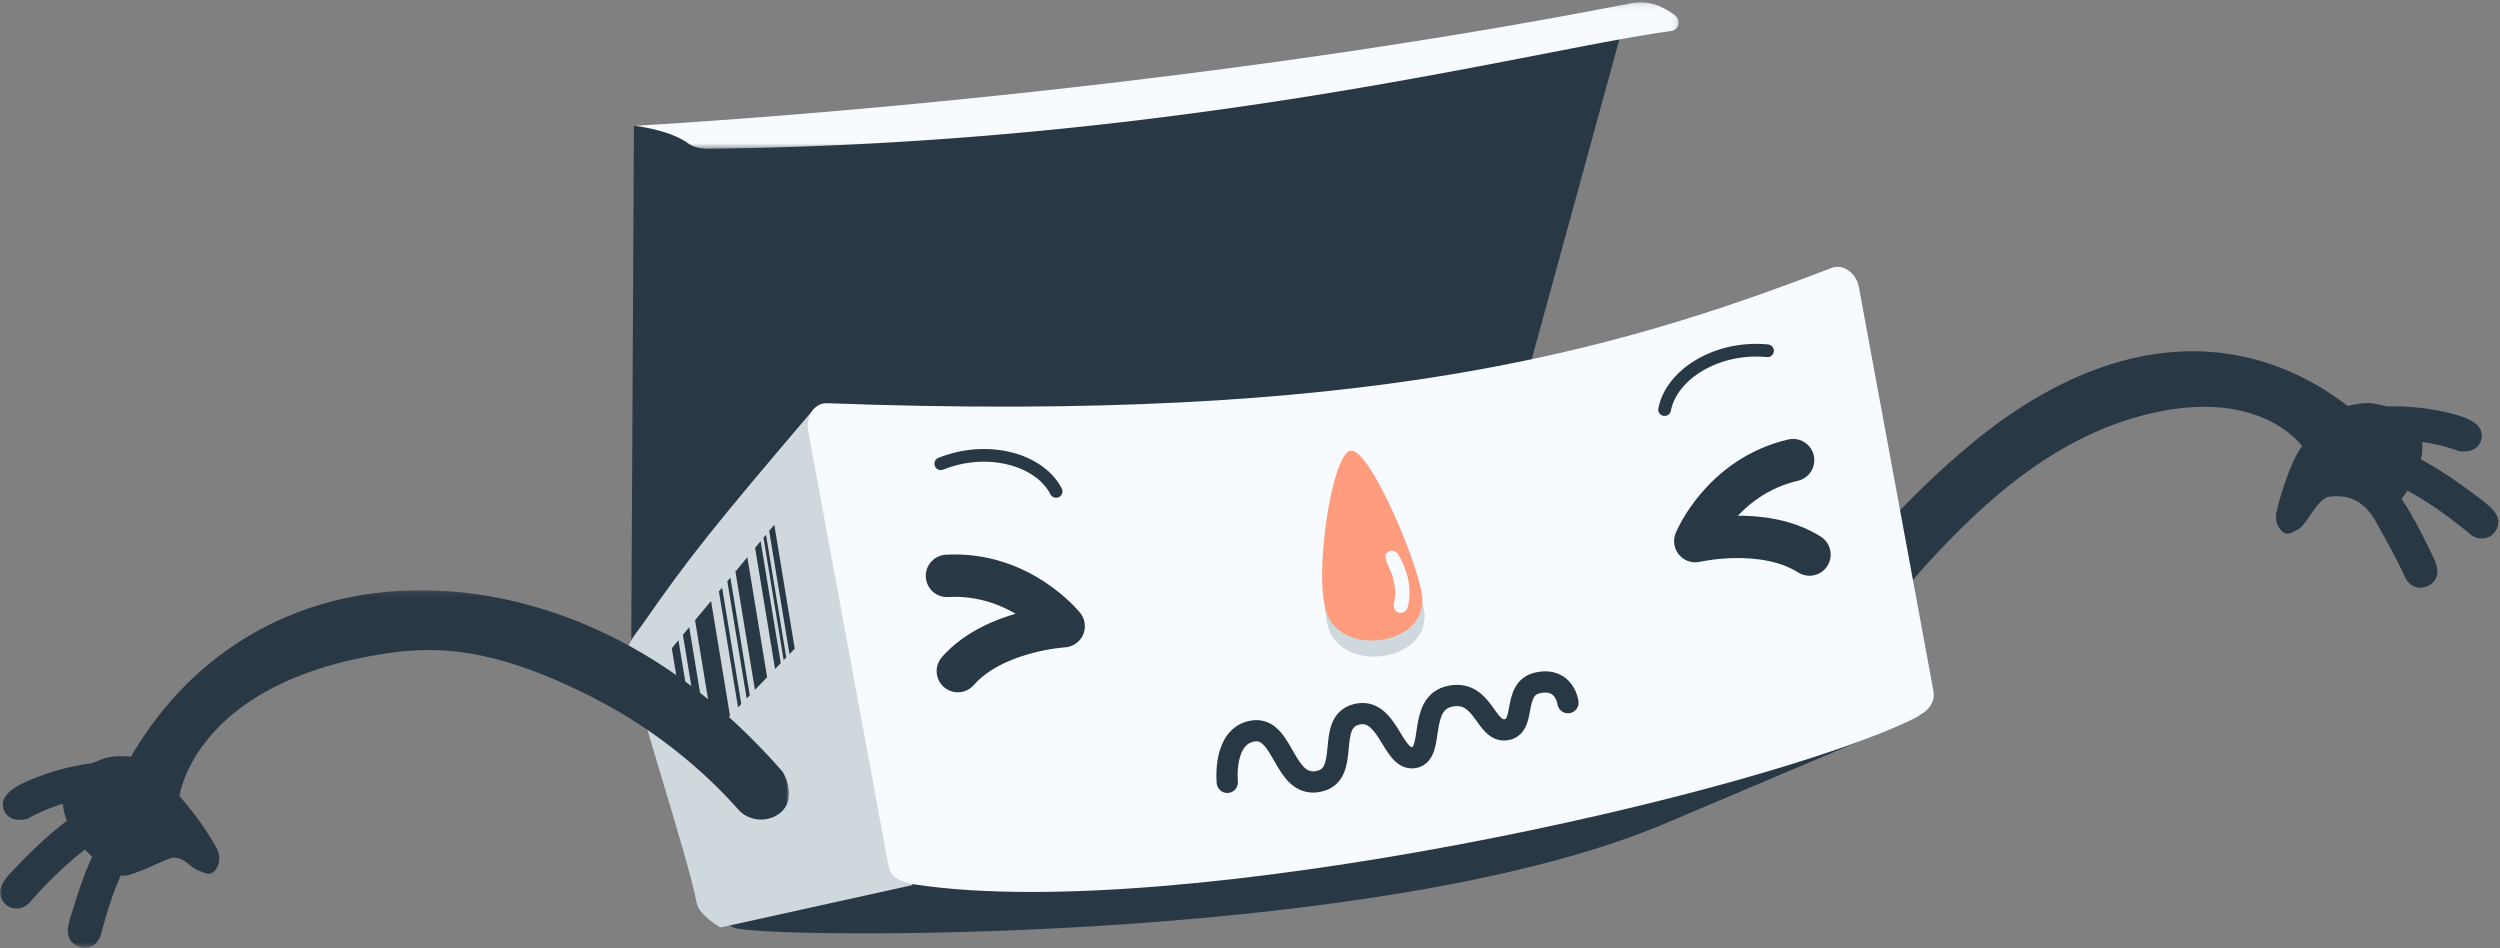 <svg width="485" height="184" viewBox="0 0 485 184" xmlns="http://www.w3.org/2000/svg" xmlns:xlink="http://www.w3.org/1999/xlink"><rect x="0" y="0" width="485" height="184" fill="#808080" stroke="none"/><title>10784DE2-561B-482F-A6D9-EC94986DCB03</title><defs><path id="a" d="M.203.151h202.64v28.407H.203z"/><path id="c" d="M0 .161h153.076v69.34H0z"/></defs><g fill="none" fill-rule="evenodd"><path d="M455.444 78.75c-20.01-15.359-46.286-15.089-73.599 7.848-15.672 13.162-29.012 29.383-38.33 46.572 0 0-1.487 4.406 1.069 6.82 2.534 2.39 7.154 1.704 8.971-1.62.062-.132.137-.254.204-.383 5.576-9.862 12.9-20.783 20.494-29.035 11.501-12.497 25.199-24.676 43.275-28.811 21.274-4.866 29.065 6.413 29.065 6.413-2.21 2.968-4.228 9.59-4.827 12.313 0 0-.847 2.406.856 4.1 1.053 1.04 1.868.499 3.425-.422 1.533-1 3.637-5.856 5.757-6.16 4.478-.64 7.275 1.483 9.105 4.823 0 0 4.081 7.133 5.699 10.857 0 0 .635 1.314 1.875 1.766 1.554.575 3.434-.218 4.145-1.793.726-1.826-.548-3.874-1.536-5.906-1.542-3.204-3.226-6.4-5.197-9.36.41-.518.797-1.051 1.16-1.6 4.344 2.4 8.414 5.322 12.238 8.526 0 0 .905.732 2.016.765 1.251.036 2.313-.48 3.019-1.797.023-.053.05-.1.065-.155.201-.477.21-.567.245-.802.368-2.292-2.301-4.04-4.45-5.675-3.341-2.54-6.85-4.917-10.526-6.909.25-1.158.346-2.297.259-3.378a35.45 35.45 0 0 1 7.148 1.777s2.92.58 4.075-1.629c.022-.05.044-.106.072-.154.222-.565.237-.762.254-1.124.117-2.397-2.84-3.572-5.311-4.235-4.214-1.136-8.626-1.645-12.993-1.545-2.575-.482-3.378-1.11-7.722-.086" fill="#293845"/><path d="M142.255 179.933c4.071 2.186 124.222 3.74 180.678-20.133 16.166-6.836 50.304-21.315 50.304-21.315l-201.814 27.827s-46.09 4.534-29.168 13.62M122.464 125.061l.518-100.65S232.02 21.182 316.052.701l-23.194 84.692-170.394 39.668z" fill="#293845"/><path d="M121.828 127.355c-.45-2.432 1.358-4.137 2.768-6.166 9.277-13.342 14.166-19.387 33.194-41.724 1.614-1.895 6.632.065 7.084 2.515 2.467 13.37 13.13 71.14 15.6 84.51.453 2.452-3.63 5.255-3.63 5.255l-37.074 8.188s-4.178-2.38-4.613-4.74c-1.639-8.886-11.668-38.838-13.33-47.838" fill="#CFD8DC"/><path d="M135.149 145.585l-.065.064-1.258 1.309-3.499-21.2 1.293-1.557 3.529 21.384zm2.141-2.224l-.847.881-.412.43-3.549-21.507 1.23-1.487 3.578 21.683zm4.33-4.495a971.63 971.63 0 0 1-3.18 3.3l-3.602-21.843 3.107-3.74 3.675 22.283zm2.193-2.274l-.3.306-.33.35-3.713-22.503.616-.743 3.727 22.59zm1.647-1.71l-.606.625-3.753-22.737.595-.704 3.764 22.816zm3.364-3.504c-.779.808-1.564 1.627-2.365 2.458l-3.786-22.948 2.311-2.787 3.84 23.277zm2.642-2.728l-.217.217-.884.922-3.877-23.5 1.075-1.293 3.903 23.654zm1.07-1.105l-.387.4-.117.114-3.916-23.731.491-.592 3.93 23.809zm1.646-1.697l-.26.267-.76.779-3.943-23.9.994-1.192 3.969 24.046z" fill="#293845"/><path d="M360.601 55.595c-.452-2.45-2.935-4.513-5.261-3.618-42.591 16.37-90.285 30.15-194.945 26.245-2.497-.094-4.08 2.804-3.628 5.253 2.469 13.37 13.13 71.137 15.6 84.512.452 2.448 2.795 3.25 5.263 3.619 51.753 7.713 164.044-17.537 193.831-32.281 2.235-1.107 4.075-2.803 3.625-5.253-2.467-13.37-12.016-65.11-14.485-78.477" fill="#F7FBFF"/><g transform="translate(122.813 .294)"><mask id="b" fill="#fff"><use xlink:href="#a"/></mask><path d="M.203 24.11S98.146 18.998 193.24.41c2.253-.44 4.85-.658 8.899 2.264.565.405.823 1.113.654 1.79a1.707 1.707 0 0 1-1.426 1.269C175.156 9.24 107.554 27.526 14.86 28.557c-1.491.016-2.976-.177-4.186-1.05C6.926 24.8.203 24.111.203 24.111" fill="#F7FBFF" mask="url(#b)"/></g><path d="M347.867 89.265c-13.862 3.215-18.982 15.712-18.982 15.712s13.218-3.067 22.154 2.607" stroke="#293845" stroke-width="8.224" stroke-linecap="round" stroke-linejoin="round"/><path d="M322.933 79.465c1.307-6.845 10.18-12.37 19.965-11.418" stroke="#293845" stroke-width="2.467" stroke-linecap="round" stroke-linejoin="round"/><path d="M183.713 111.72c14.208-.795 22.64 9.765 22.64 9.765s-13.55.758-20.532 8.708" stroke="#293845" stroke-width="8.224" stroke-linecap="round" stroke-linejoin="round"/><path d="M204.887 95.332c-3.18-6.203-13.25-9.02-22.375-5.369" stroke="#293845" stroke-width="2.467" stroke-linecap="round" stroke-linejoin="round"/><path d="M262.372 90.546c-3.62.848-7.22 24.546-4.51 31.68 3.12 8.228 18.67 6.097 18.511-2.764-.098-5.461-10.247-29.793-14.001-28.916" fill="#CFD8DC"/><path d="M261.952 87.436c-3.62.852-7.217 24.546-4.51 31.682 3.124 8.225 18.673 6.095 18.51-2.764-.096-5.464-10.241-29.792-14-28.918" fill="#FF9C7D"/><path d="M269.772 106.86c-.288.062-.376.117-.526.225-1.102.763.049 2.438.606 3.894.76 1.984 1.097 4.18.547 6.231 0 0-.093 1.064.582 1.495.717.461 1.818.09 2.079-.799.13-.493.133-.525.176-.752.646-3.336-.303-6.862-2.02-9.655 0 0-.478-.8-1.444-.64" fill="#F7FBFF"/><path d="M238.092 151.781s-.946-9.061 5.016-9.974c5.963-.913 5.857 10.983 12.524 9.815 6.669-1.17 1.358-11.494 7.523-13.031 6.164-1.539 6.898 9.041 11.116 8.395 4.218-.645.598-10.635 7.097-11.926 6.5-1.292 6.753 7.132 10.826 6.51 4.072-.623.999-8.024 6.19-9.115 5.19-1.09 5.804 3.864 5.804 3.864" stroke="#293845" stroke-width="4.119" stroke-linecap="round"/><g transform="translate(0 114.347)"><mask id="d" fill="#fff"><use xlink:href="#c"/></mask><path d="M25.407 32.442c16.55-28.316 46.985-37.696 77.39-29.348 19.752 5.424 36.237 17.558 49.065 32.326 0 0 2.41 3.982.439 6.888-1.956 2.88-6.614 3.211-9.112.357-.088-.114-.187-.218-.281-.329-7.585-8.424-16.832-15.57-26.772-20.777-19.3-10.103-30.825-10.622-40.595-9.226-37.86 5.41-40.722 27.77-40.722 27.77 3.87 4.346 5.926 7.9 7.225 10.099 0 0 1.212 2.245-.21 4.182-.878 1.19-1.77.782-3.448.113-1.67-.75-2.716-2.584-4.85-2.447-1.229.078-8.458 4.068-10.044 3.424l-.036-.015c-1.67 3.722-2.885 7.691-3.904 11.621 0 0-.425 1.395-1.58 2.034-1.444.807-3.423.315-4.372-1.131-1-1.692-.06-3.911.6-6.071 1.026-3.404 2.193-6.825 3.682-10.051a22.848 22.848 0 0 1-1.396-1.401c-3.918 3.04-7.489 6.558-10.767 10.314 0 0-.779.863-1.872 1.065-1.231.23-2.359-.114-3.26-1.307-.032-.048-.065-.091-.09-.143-.273-.441-.296-.529-.364-.754-.721-2.208 1.643-4.347 3.513-6.293 2.905-3.029 6.004-5.918 9.327-8.454-.427-1.106-.698-2.216-.781-3.297a35.219 35.219 0 0 0-6.787 2.86s-2.797 1.024-4.278-.98a2.306 2.306 0 0 0-.092-.141c-.31-.524-.356-.715-.43-1.07-.487-2.352 2.254-3.967 4.591-5.004 3.986-1.776 8.267-2.96 12.594-3.536 2.47-.873 3.166-1.616 7.617-1.278" fill="#293845" mask="url(#d)"/></g></g></svg>